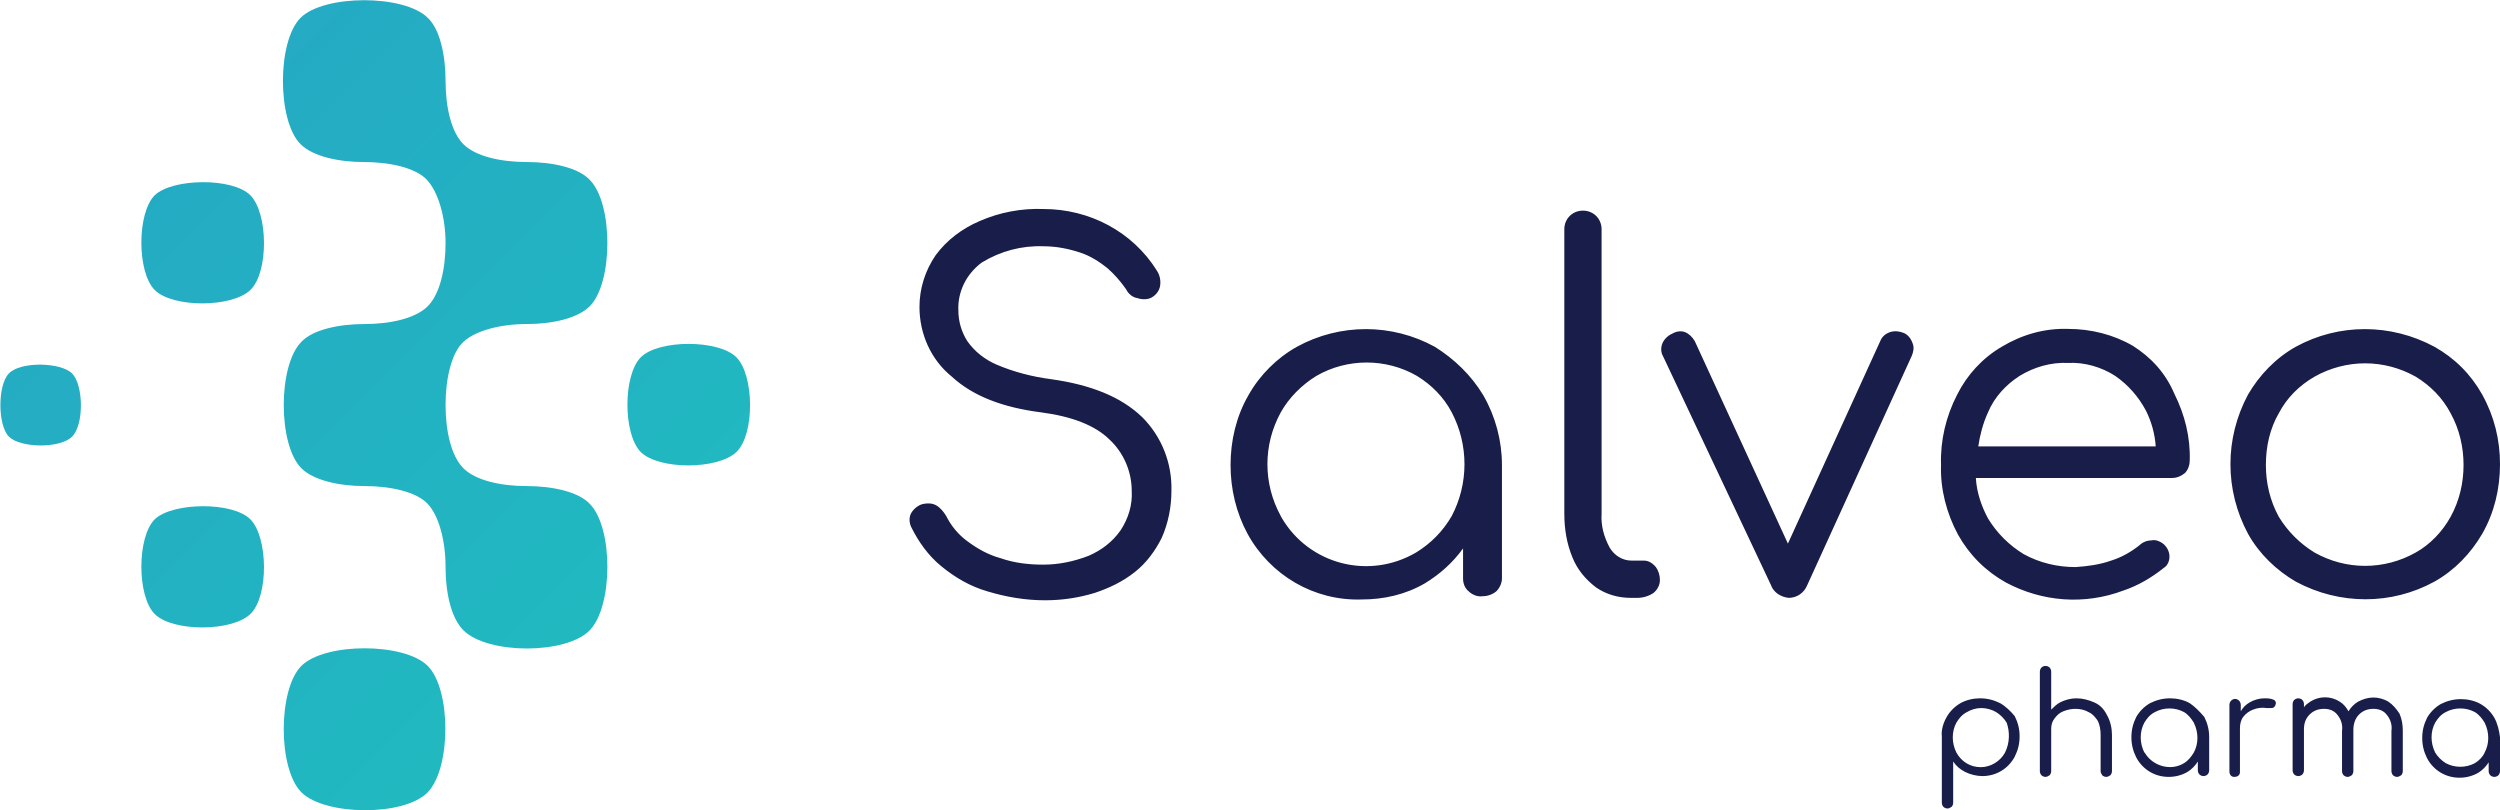 <svg id="Layer_1" xmlns="http://www.w3.org/2000/svg" viewBox="0 0 308.6 100"><style>.st0{fill:#181e49}.st1{fill:url(#SVGID_1_)}.st2{fill:url(#SVGID_2_)}.st3{fill:url(#SVGID_3_)}.st4{fill:url(#SVGID_4_)}.st5{fill:url(#SVGID_5_)}.st6{fill:url(#SVGID_6_)}</style><title>main-logo</title><path class="st0" d="M129.7 46.8c-2.3-.3-4.6-.9-6.7-1.8-1.4-.6-2.7-1.6-3.6-2.9-.7-1.1-1.1-2.4-1.1-3.8-.1-2.3 1-4.5 2.9-5.9 2.3-1.4 4.9-2.1 7.6-2 1.6 0 3.1.3 4.6.8 1.2.4 2.3 1.1 3.3 1.9.9.8 1.6 1.6 2.3 2.6.3.6.8 1 1.4 1.1.6.2 1.3.2 1.8-.1.5-.3.9-.8 1-1.4.1-.6 0-1.3-.4-1.9-3-4.8-8.3-7.6-14-7.6-2.7-.1-5.4.4-7.9 1.5-2.1.9-4 2.3-5.4 4.2-1.3 1.9-2 4.1-2 6.4 0 3.3 1.4 6.5 4 8.6 2.6 2.4 6.3 3.8 11 4.4 3.8.5 6.7 1.6 8.5 3.4 1.7 1.6 2.7 3.9 2.7 6.3.1 1.7-.4 3.4-1.4 4.9-1 1.4-2.3 2.4-3.9 3.1-1.8.7-3.7 1.1-5.6 1.1-1.8 0-3.6-.2-5.3-.8-1.5-.4-2.9-1.2-4.1-2.1-1.1-.8-2-1.9-2.6-3.1-.3-.5-.7-1-1.2-1.3-.5-.3-1.1-.3-1.6-.2-.6.1-1.2.6-1.5 1.1-.3.5-.3 1.2 0 1.8.9 1.8 2.1 3.5 3.7 4.8 1.7 1.4 3.6 2.5 5.7 3.1 2.3.7 4.7 1.1 7.1 1.1 2.1 0 4.1-.3 6.1-.9 1.8-.6 3.5-1.4 5-2.6 1.4-1.1 2.5-2.6 3.3-4.2.8-1.8 1.2-3.8 1.2-5.8.1-3.4-1.2-6.7-3.6-9.1-2.6-2.5-6.3-4-11.3-4.7zm47.4-4c-5.3-2.9-11.7-2.9-17 0-2.5 1.4-4.6 3.5-6 6-1.5 2.6-2.2 5.6-2.2 8.6s.7 5.9 2.1 8.5c2.8 5.1 8.2 8.3 14.1 8.1 2.7 0 5.4-.6 7.8-2 1.8-1.1 3.4-2.5 4.7-4.3v3.7c0 .6.2 1.2.7 1.6.4.4 1.1.7 1.7.6.6 0 1.2-.2 1.7-.6.4-.4.7-1 .7-1.6v-14c0-3-.8-6-2.3-8.6-1.5-2.5-3.6-4.5-6-6zm-2.3 25.4c-5.8 3.4-13.2 1.5-16.6-4.3 0-.1-.1-.1-.1-.2-2.2-4-2.2-8.8 0-12.8 1-1.8 2.6-3.4 4.4-4.5 3.8-2.2 8.6-2.2 12.4 0 1.8 1.1 3.3 2.6 4.3 4.5 2.1 4 2.1 8.8 0 12.8-1.1 1.9-2.6 3.4-4.4 4.5zm28.1 1h-1.5c-1.1 0-2.1-.6-2.7-1.6-.7-1.3-1.1-2.7-1-4.2V28.3c0-1.3-1-2.3-2.3-2.3-1.3 0-2.3 1-2.3 2.3v35.1c0 1.9.3 3.7 1 5.4.6 1.5 1.6 2.7 2.9 3.7 1.3.9 2.8 1.3 4.3 1.3h.8c.7 0 1.4-.2 2-.6.5-.4.8-1 .8-1.6 0-.6-.2-1.2-.5-1.6-.5-.6-1-.8-1.5-.8zM235 41.1c-.5-.2-1.1-.3-1.7-.1-.6.2-1 .6-1.2 1.1l-11.4 25-11.5-25c-.3-.5-.7-.9-1.2-1.1-.5-.2-1.1-.1-1.6.2-.5.2-1 .7-1.2 1.2-.2.5-.2 1.1.1 1.6l13.3 28.2c.3.9 1.2 1.5 2.2 1.6 1 0 1.9-.6 2.3-1.6L236 43.9c.2-.5.3-1 .1-1.5-.2-.6-.6-1.1-1.1-1.3zm28.3 1.6c-2.4-1.4-5.2-2.1-8-2.1-2.9-.1-5.7.7-8.2 2.2-2.4 1.4-4.3 3.5-5.5 5.9-1.4 2.7-2.1 5.7-2 8.7-.1 3 .7 6 2.1 8.6 1.4 2.5 3.4 4.5 5.9 5.9 4.5 2.4 9.7 2.8 14.5 1 1.8-.6 3.5-1.6 5-2.8.5-.3.7-.9.7-1.4 0-.6-.3-1.2-.8-1.6-.4-.3-.9-.5-1.4-.4-.5 0-1.1.2-1.5.6-1 .8-2.2 1.5-3.5 1.9-1.4.5-2.9.7-4.4.8-2.2 0-4.4-.5-6.4-1.6-1.8-1.1-3.3-2.6-4.4-4.4-.8-1.5-1.4-3.2-1.5-5h24.2c.6 0 1.1-.2 1.6-.6.4-.4.6-1 .6-1.5.1-2.9-.6-5.7-1.9-8.3-1.1-2.6-2.9-4.5-5.1-5.9zm-14 3.7c1.8-1.1 3.9-1.7 6-1.6 2-.1 4.1.5 5.8 1.6 1.6 1.1 2.9 2.6 3.8 4.3.7 1.4 1.1 2.9 1.2 4.4h-21.9c.2-1.4.6-2.9 1.2-4.2.8-1.9 2.2-3.4 3.9-4.5zm57.1 2.3c-1.4-2.5-3.4-4.5-5.9-5.9-5.4-2.9-11.8-2.9-17.1 0-2.5 1.4-4.5 3.5-5.9 5.9-2.9 5.4-2.9 11.8 0 17.2 1.4 2.5 3.5 4.5 5.9 5.9 5.4 2.9 11.8 2.9 17.1 0 2.5-1.4 4.5-3.5 5.9-5.9 1.5-2.6 2.2-5.6 2.2-8.6s-.7-5.9-2.2-8.6zm-3.9 15.1c-1 1.8-2.5 3.4-4.3 4.4-3.9 2.2-8.6 2.2-12.5 0-1.8-1.1-3.3-2.6-4.4-4.4-1.1-2-1.6-4.2-1.6-6.4 0-2.3.5-4.5 1.6-6.4 1-1.9 2.5-3.4 4.4-4.5 3.9-2.2 8.6-2.2 12.5 0 1.8 1.1 3.3 2.6 4.3 4.5 1.1 2 1.6 4.2 1.6 6.4s-.5 4.4-1.6 6.4zm-55.6 23c-.8-.4-1.6-.6-2.5-.6-.8 0-1.7.2-2.4.6-.7.4-1.3 1-1.7 1.7-.4.7-.7 1.6-.6 2.4v8.2c0 .2.1.4.2.5.1.1.3.2.5.2s.3-.1.5-.2c.1-.1.2-.3.2-.5V94c.4.6.9 1 1.5 1.3.6.3 1.4.5 2.1.5 1.7 0 3.2-.9 4-2.4.4-.8.6-1.6.6-2.5 0-.9-.2-1.7-.6-2.5-.5-.6-1.1-1.2-1.8-1.6zm.6 6.1c-.6 1.1-1.8 1.8-3 1.8-1.3 0-2.4-.7-3-1.8-.6-1.2-.6-2.6 0-3.7.3-.5.7-1 1.3-1.3.5-.3 1.1-.5 1.8-.5.6 0 1.3.2 1.8.5s1 .8 1.3 1.3c.4 1.1.4 2.5-.2 3.7zm11-6.2c-.7-.3-1.4-.5-2.2-.5-.7 0-1.4.2-2 .5-.4.2-.8.6-1.1.9v-4.7c0-.2-.1-.4-.2-.5-.1-.1-.3-.2-.5-.2s-.4.1-.5.2c-.1.1-.2.3-.2.5v12.3c0 .2.1.4.2.5.1.1.3.2.5.2s.3-.1.5-.2c.1-.1.2-.3.2-.5V90c0-.5.1-.9.4-1.3.3-.4.6-.7 1.1-.9.5-.2 1-.3 1.5-.3s1.1.1 1.6.4c.5.2.8.6 1.1 1 .3.5.4 1.2.4 1.8v4.5c0 .2.1.3.2.5.1.1.3.2.5.2s.3-.1.5-.2c.1-.1.2-.3.2-.5v-4.5c0-.8-.2-1.7-.6-2.4-.4-.8-.9-1.3-1.6-1.6zm11.8.1c-.7-.4-1.6-.6-2.4-.6-.9 0-1.7.2-2.5.6-.7.4-1.3 1-1.7 1.7-.4.8-.6 1.6-.6 2.5 0 .9.2 1.7.6 2.5.8 1.5 2.3 2.4 4 2.4.8 0 1.6-.2 2.3-.6.5-.3 1-.8 1.3-1.3v1.1c0 .2.1.4.2.5.1.1.3.2.5.2s.4-.1.5-.2c.1-.1.2-.3.2-.5V91c0-.9-.2-1.7-.6-2.5-.6-.7-1.2-1.3-1.8-1.7zm-.7 7.4c-1.6 1-3.8.4-4.8-1.2 0 0 0-.1-.1-.1-.6-1.2-.6-2.6 0-3.7.3-.5.7-1 1.3-1.3 1.1-.6 2.5-.6 3.6 0 .5.3.9.8 1.2 1.3.6 1.2.6 2.6 0 3.7-.3.5-.7 1-1.2 1.3zm11.1-7.8c-.4-.2-.8-.2-1.2-.2-.6 0-1.3.2-1.8.5s-.8.6-1.1 1.1V87c0-.2-.1-.4-.2-.5-.3-.3-.7-.3-1 0-.1.1-.2.3-.2.5v8.2c0 .4.2.7.6.7.4 0 .7-.2.7-.6v-5.4c0-.5.1-1 .4-1.4.3-.4.7-.7 1.2-.9.5-.2 1.1-.3 1.7-.2h.5c.1 0 .3 0 .4-.1.1-.1.2-.2.2-.4.1-.1 0-.4-.2-.5zm14.1.2c-.5-.3-1.2-.5-1.8-.5-.7 0-1.3.2-1.9.5-.5.3-.9.7-1.2 1.2-.3-.5-.6-.9-1.1-1.2-1.1-.7-2.5-.7-3.6 0-.3.2-.6.4-.8.7v-.4c0-.2-.1-.4-.2-.5-.1-.1-.3-.2-.5-.2s-.4.1-.5.2c-.1.1-.2.3-.2.5v8.2c0 .2.1.4.2.5.1.1.3.2.5.2s.4-.1.5-.2c.1-.1.2-.3.2-.5V90c0-.7.2-1.3.7-1.8.5-.5 1.1-.7 1.8-.7.6 0 1.2.2 1.6.7.5.6.7 1.3.6 2v5c0 .2.1.4.2.5.1.1.3.2.5.2s.3-.1.5-.2c.1-.1.2-.3.2-.5v-5.1c0-.7.2-1.4.7-1.9.5-.5 1.1-.7 1.8-.7.6 0 1.2.2 1.6.7.5.6.7 1.3.6 2v5c0 .2.1.4.2.5.1.1.3.2.5.2s.3-.1.5-.2c.1-.1.2-.3.2-.5v-5c0-.7-.1-1.4-.4-2.1-.4-.6-.8-1.1-1.4-1.5zm13.1 2c-.4-.7-1-1.3-1.7-1.7-.7-.4-1.6-.6-2.4-.6-.9 0-1.7.2-2.5.6-.7.4-1.3 1-1.7 1.7-.4.8-.6 1.6-.6 2.5 0 .9.2 1.7.6 2.5.8 1.5 2.3 2.4 4 2.4.8 0 1.6-.2 2.3-.6.5-.3 1-.8 1.3-1.3v1.1c0 .2.1.4.2.5.1.1.3.2.5.2s.4-.1.5-.2c.1-.1.2-.3.2-.5V91c-.1-.8-.3-1.7-.7-2.4zm-2.4 5.6c-1.1.6-2.5.6-3.6 0-.5-.3-1-.8-1.3-1.3-.6-1.2-.6-2.6 0-3.7.3-.5.7-1 1.3-1.3 1.1-.6 2.5-.6 3.6 0 .5.3.9.8 1.2 1.3.6 1.2.6 2.6 0 3.7-.2.5-.7 1-1.2 1.3z"/><linearGradient id="SVGID_1_" gradientUnits="userSpaceOnUse" x1="154.327" y1="-41.413" x2="249.717" y2="-136.813" gradientTransform="matrix(1 0 0 -1 -145.68 -47.8)"><stop offset="0" stop-color="#26a6c5"/><stop offset="1" stop-color="#1fbebf"/></linearGradient><path class="st1" d="M65 40c3.2 0 6.3-.7 7.8-2.2 2.9-2.9 2.9-12.7 0-15.6-1.4-1.5-4.6-2.2-7.8-2.2s-6.3-.7-7.8-2.2S55 13.2 55 10s-.7-6.4-2.2-7.8C49.9-.7 40-.7 37.1 2.2s-2.9 12.7 0 15.6c1.5 1.5 4.7 2.2 7.8 2.2 3.2 0 6.4.7 7.8 2.2S55 26.8 55 30s-.7 6.3-2.2 7.8S48.2 40 45 40s-6.4.7-7.8 2.2c-2.9 2.9-2.9 12.7 0 15.6 1.5 1.5 4.7 2.2 7.8 2.2 3.2 0 6.4.7 7.8 2.2S55 66.8 55 70s.7 6.3 2.2 7.8c3 3 12.7 3 15.6 0s2.9-12.7 0-15.6C71.4 60.7 68.2 60 65 60s-6.3-.7-7.8-2.2S55 53.2 55 50s.7-6.4 2.2-7.8S61.8 40 65 40z"/><linearGradient id="SVGID_2_" gradientUnits="userSpaceOnUse" x1="164.063" y1="-31.157" x2="260.842" y2="-127.938" gradientTransform="matrix(1 0 0 -1 -145.68 -47.8)"><stop offset="0" stop-color="#26a6c5"/><stop offset="1" stop-color="#1fbebf"/></linearGradient><path class="st2" d="M90.9 44.1c-2.2-2.2-9.6-2.2-11.8 0s-2.2 9.5 0 11.7 9.5 2.2 11.8 0 2.2-9.5 0-11.7z"/><linearGradient id="SVGID_3_" gradientUnits="userSpaceOnUse" x1="143.238" y1="-50.333" x2="240.018" y2="-147.113" gradientTransform="matrix(1 0 0 -1 -145.68 -47.8)"><stop offset="0" stop-color="#26a6c5"/><stop offset="1" stop-color="#1fbebf"/></linearGradient><path class="st3" d="M19.1 24.1c-2.2 2.2-2.2 9.5 0 11.7s9.5 2.2 11.8 0 2.2-9.5 0-11.7-9.6-2.1-11.8 0z"/><linearGradient id="SVGID_4_" gradientUnits="userSpaceOnUse" x1="122.42" y1="-69.51" x2="219.2" y2="-166.3" gradientTransform="matrix(1 0 0 -1 -145.68 -47.8)"><stop offset="0" stop-color="#26a6c5"/><stop offset="1" stop-color="#1fbebf"/></linearGradient><path class="st4" d="M19.1 64.1c-2.2 2.2-2.2 9.5 0 11.7s9.5 2.2 11.8 0 2.2-9.5 0-11.7-9.6-2.1-11.8 0z"/><linearGradient id="SVGID_5_" gradientUnits="userSpaceOnUse" x1="122.409" y1="-69.511" x2="219.189" y2="-166.301" gradientTransform="matrix(1 0 0 -1 -145.68 -47.8)"><stop offset="0" stop-color="#26a6c5"/><stop offset="1" stop-color="#1fbebf"/></linearGradient><path class="st5" d="M1.1 46.1c-1.4 1.4-1.4 6.4 0 7.8s6.3 1.5 7.8 0 1.4-6.4 0-7.8-6.4-1.5-7.8 0z"/><linearGradient id="SVGID_6_" gradientUnits="userSpaceOnUse" x1="122.411" y1="-69.529" x2="219.191" y2="-166.319" gradientTransform="matrix(1 0 0 -1 -145.68 -47.8)"><stop offset="0" stop-color="#26a6c5"/><stop offset="1" stop-color="#1fbebf"/></linearGradient><path class="st6" d="M37.2 82.2c-2.9 2.9-2.9 12.7 0 15.6s12.7 3 15.6 0 2.9-12.7 0-15.6-12.7-2.9-15.6 0z"/></svg>